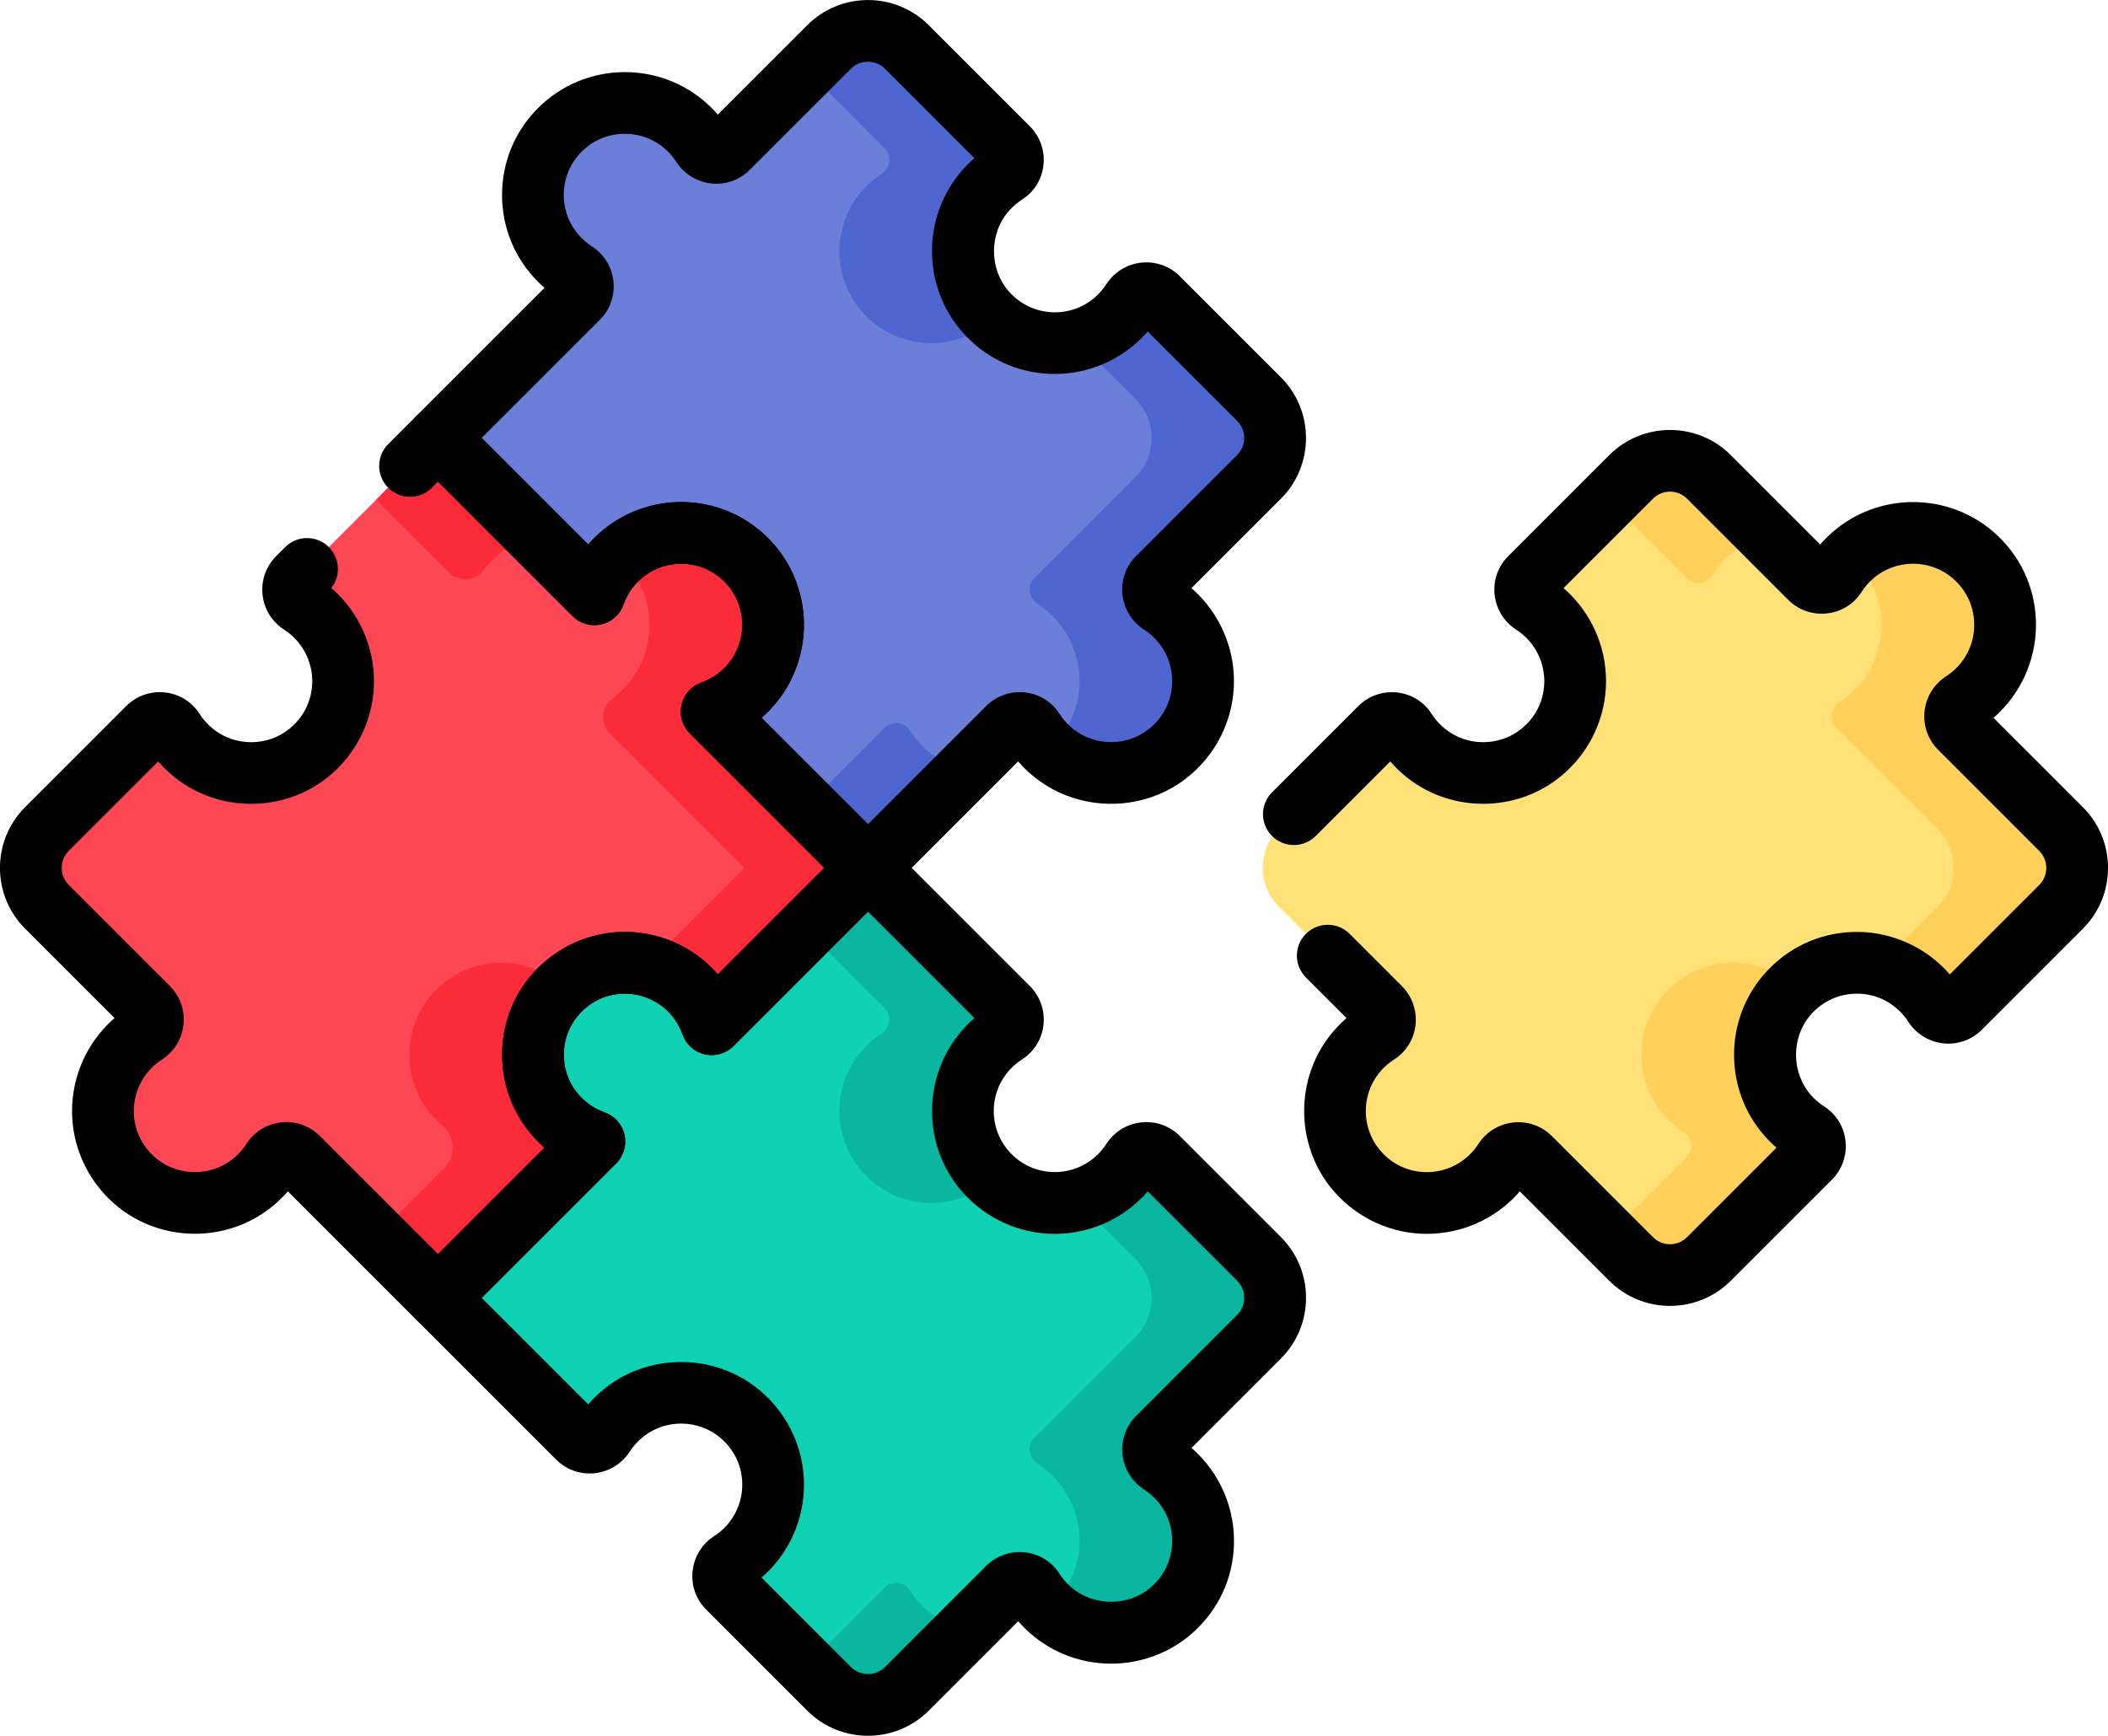 <?xml version="1.0" encoding="utf-8"?>
<!-- Generator: Adobe Illustrator 27.6.1, SVG Export Plug-In . SVG Version: 6.00 Build 0)  -->
<svg version="1.1" id="Layer_1" xmlns:svgjs="http://svgjs.com/svgjs"
	 xmlns="http://www.w3.org/2000/svg" xmlns:xlink="http://www.w3.org/1999/xlink" x="0px" y="0px" width="80px" height="65.88px"
	 viewBox="0 0 80 65.88" style="enable-background:new 0 0 80 65.88;" xml:space="preserve">
<style type="text/css">
	.st0{fill:#6C7FD8;}
	.st1{fill:#4F66D0;}
	.st2{fill:#0ED2B3;}
	.st3{fill:#0AB69F;}
	.st4{fill:#FFE177;}
	.st5{fill:#FFD15B;}
	.st6{fill:#FD4755;}
	.st7{fill:#FB2B3A;}
</style>
<g>
	<g>
		<path class="st0" d="M44.356,28.568c-1.249,1.013-3.068,1.028-4.333,0.036c-0.315-0.246-0.586-0.544-0.801-0.881
			c-0.213-0.335-0.687-0.376-0.968-0.096l-5.313,5.313l-5.932-5.932c0.631-0.223,1.186-0.622,1.597-1.15
			c0.992-1.266,0.977-3.085-0.036-4.333c-1.328-1.636-3.737-1.729-5.187-0.278c-0.37,0.369-0.652,0.817-0.825,1.31l-5.933-5.933
			l5.313-5.313c0.286-0.286,0.229-0.759-0.111-0.978c-0.209-0.135-0.403-0.292-0.578-0.468c-1.362-1.362-1.363-3.573,0-4.936
			c1.363-1.363,3.574-1.362,4.936,0c0.176,0.176,0.333,0.369,0.468,0.578c0.219,0.34,0.692,0.398,0.978,0.111l3.836-3.836
			c0.815-0.815,2.137-0.815,2.952,0l3.837,3.837c0.281,0.281,0.238,0.755-0.097,0.968c-0.281,0.18-0.535,0.398-0.755,0.649
			c-1.14,1.299-1.142,3.28-0.007,4.583c1.343,1.541,3.684,1.601,5.105,0.18c0.176-0.176,0.333-0.369,0.468-0.578
			c0.219-0.34,0.692-0.398,0.978-0.111l3.836,3.836c0.815,0.815,0.815,2.137,0,2.952l-3.837,3.837
			c-0.286,0.286-0.228,0.759,0.112,0.978c0.209,0.135,0.403,0.291,0.578,0.467C46.085,24.831,45.992,27.24,44.356,28.568
			L44.356,28.568z"/>
	</g>
	<g>
		<path class="st1" d="M35.334,28.604c0.386,0.303,0.832,0.519,1.308,0.634L32.94,32.94l-2.344-2.344l2.969-2.969
			c0.281-0.281,0.755-0.239,0.969,0.095C34.74,28.049,35.008,28.348,35.334,28.604z M38.253,5.619
			c0.281,0.281,0.238,0.755-0.097,0.969c-0.273,0.175-0.528,0.391-0.755,0.65c-1.139,1.298-1.142,3.28-0.006,4.583
			c0.092,0.106,0.191,0.206,0.292,0.298c-1.431,1.298-3.677,1.198-4.98-0.298c-1.136-1.303-1.133-3.284,0.006-4.583
			c0.227-0.259,0.481-0.475,0.755-0.65c0.334-0.214,0.378-0.688,0.097-0.969L30.597,2.65l0.867-0.869
			c0.816-0.814,2.136-0.814,2.952,0C34.415,1.781,38.253,5.619,38.253,5.619z M43.944,21.935c-0.286,0.288-0.228,0.759,0.113,0.978
			c0.205,0.133,0.398,0.289,0.578,0.467c1.45,1.452,1.358,3.86-0.278,5.188c-1.25,1.014-3.069,1.028-4.335,0.036
			c-0.069-0.055-0.134-0.109-0.198-0.169c1.486-1.35,1.527-3.65,0.123-5.055c-0.176-0.175-0.37-0.332-0.578-0.467
			c-0.341-0.219-0.398-0.691-0.113-0.978l3.838-3.836c0.814-0.816,0.814-2.136,0-2.952l-2.225-2.225
			c0.597-0.147,1.164-0.455,1.631-0.922c0.178-0.178,0.334-0.373,0.467-0.578c0.219-0.339,0.692-0.397,0.978-0.111l3.836,3.836
			c0.814,0.816,0.814,2.136,0,2.952L43.944,21.935L43.944,21.935z"/>
	</g>
	<g>
		<path class="st2" d="M44.453,61.121c-1.303,1.135-3.284,1.132-4.583-0.008c-0.251-0.219-0.469-0.473-0.649-0.754
			c-0.214-0.335-0.688-0.378-0.968-0.097l-3.836,3.836c-0.815,0.815-2.137,0.815-2.952,0l-3.837-3.837
			c-0.286-0.286-0.228-0.759,0.112-0.978c0.209-0.135,0.403-0.291,0.578-0.467c1.444-1.444,1.357-3.838-0.255-5.168
			c-1.242-1.024-3.062-1.056-4.337-0.072c-0.318,0.245-0.593,0.542-0.811,0.879c-0.22,0.341-0.691,0.403-0.978,0.116l-5.314-5.314
			l5.932-5.932c-0.631-0.222-1.185-0.621-1.597-1.149c-0.992-1.266-0.978-3.084,0.036-4.333c1.328-1.637,3.737-1.73,5.188-0.279
			c0.37,0.369,0.652,0.817,0.825,1.31l5.932-5.932l5.312,5.312c0.281,0.281,0.239,0.755-0.096,0.968
			c-0.335,0.214-0.632,0.483-0.877,0.796c-0.994,1.263-0.983,3.081,0.027,4.332c1.325,1.643,3.741,1.74,5.194,0.287
			c0.176-0.176,0.332-0.369,0.467-0.578c0.219-0.34,0.692-0.398,0.978-0.112l3.837,3.837c0.815,0.815,0.815,2.137,0,2.952
			l-3.836,3.836c-0.286,0.286-0.229,0.759,0.111,0.978c0.209,0.135,0.403,0.292,0.578,0.468
			C46.056,57.437,45.995,59.778,44.453,61.121L44.453,61.121z"/>
	</g>
	<g>
		<path class="st3" d="M35.183,61.113c0.43,0.377,0.934,0.63,1.464,0.756l-2.23,2.23c-0.816,0.814-2.138,0.814-2.952,0l-0.867-0.867
			l2.967-2.969c0.281-0.281,0.755-0.239,0.969,0.095C34.708,60.632,34.925,60.886,35.183,61.113L35.183,61.113z M38.252,38.253
			c0.281,0.281,0.239,0.755-0.095,0.969c-0.335,0.213-0.632,0.482-0.877,0.795c-0.994,1.263-0.983,3.081,0.027,4.331
			c0.119,0.148,0.247,0.284,0.383,0.405c-1.464,1.33-3.783,1.194-5.07-0.405c-1.009-1.25-1.02-3.069-0.027-4.331
			c0.255-0.325,0.552-0.589,0.877-0.795c0.334-0.214,0.377-0.688,0.095-0.969l-2.967-2.969l2.344-2.344L38.252,38.253z
			 M43.945,54.571c-0.286,0.286-0.23,0.758,0.111,0.978c0.205,0.131,0.398,0.288,0.578,0.467c1.422,1.42,1.361,3.763-0.181,5.105
			c-1.303,1.134-3.284,1.131-4.583-0.008c-0.016-0.014-0.033-0.028-0.048-0.044c1.488-1.348,1.53-3.65,0.125-5.053
			c-0.175-0.176-0.369-0.333-0.578-0.467c-0.341-0.22-0.397-0.692-0.111-0.978l3.836-3.836c0.814-0.816,0.814-2.138,0-2.952
			l-2.227-2.227c0.598-0.147,1.166-0.453,1.633-0.92c0.178-0.18,0.334-0.373,0.466-0.578c0.22-0.341,0.692-0.398,0.978-0.113
			l3.838,3.838c0.814,0.814,0.814,2.136,0,2.952L43.945,54.571L43.945,54.571z"/>
	</g>
	<g>
		<path class="st4" d="M67.832,37.743c-1.136,1.303-1.133,3.284,0.006,4.583c0.22,0.251,0.474,0.47,0.755,0.65
			c0.335,0.214,0.378,0.688,0.097,0.968l-3.837,3.837c-0.815,0.815-2.137,0.815-2.952,0l-3.837-3.837
			c-0.286-0.286-0.759-0.228-0.978,0.112c-0.135,0.209-0.291,0.403-0.467,0.578c-1.453,1.453-3.869,1.356-5.194-0.287
			c-1.009-1.251-1.02-3.069-0.027-4.332c0.245-0.313,0.542-0.582,0.877-0.796c0.335-0.213,0.377-0.687,0.096-0.968l-3.837-3.837
			c-0.815-0.815-0.815-2.137,0-2.952l3.837-3.837c0.281-0.281,0.755-0.239,0.968,0.096c0.215,0.337,0.486,0.635,0.801,0.881
			c1.266,0.992,3.085,0.977,4.333-0.036c1.636-1.328,1.729-3.737,0.279-5.187c-0.176-0.176-0.369-0.332-0.578-0.467
			c-0.34-0.219-0.398-0.692-0.112-0.978l3.837-3.837c0.815-0.815,2.137-0.815,2.952,0l3.836,3.836
			c0.281,0.281,0.755,0.238,0.969-0.097c0.179-0.279,0.396-0.532,0.645-0.751c1.296-1.14,3.274-1.146,4.58-0.017
			c1.548,1.341,1.613,3.689,0.189,5.112c-0.176,0.176-0.369,0.333-0.578,0.468c-0.34,0.219-0.398,0.692-0.111,0.978l3.836,3.836
			c0.815,0.815,0.815,2.137,0,2.952l-3.836,3.836c-0.286,0.286-0.759,0.229-0.978-0.111c-0.135-0.209-0.292-0.403-0.468-0.578
			C71.516,36.142,69.175,36.202,67.832,37.743L67.832,37.743z"/>
	</g>
	<g>
		<path class="st5" d="M64.001,21.935l-2.967-2.967l0.867-0.869c0.816-0.816,2.136-0.816,2.952,0l2.23,2.23
			c-0.531,0.127-1.038,0.381-1.467,0.759c-0.249,0.218-0.467,0.471-0.645,0.75C64.756,22.174,64.282,22.216,64.001,21.935
			L64.001,21.935z M68.69,43.945l-3.838,3.838c-0.816,0.814-2.136,0.814-2.952,0l-0.867-0.869l2.969-2.969
			c0.281-0.281,0.238-0.755-0.097-0.969c-0.281-0.18-0.535-0.399-0.755-0.65c-1.139-1.3-1.142-3.281-0.006-4.583
			c1.305-1.497,3.549-1.597,4.98-0.298c-0.102,0.092-0.2,0.192-0.292,0.298c-1.136,1.302-1.133,3.283,0.006,4.583
			c0.227,0.258,0.481,0.475,0.755,0.65C68.928,43.191,68.971,43.664,68.69,43.945z M78.219,34.417l-3.836,3.836
			c-0.286,0.286-0.759,0.228-0.978-0.111c-0.133-0.205-0.289-0.4-0.467-0.578c-0.449-0.451-1.013-0.77-1.631-0.922l2.225-2.225
			c0.814-0.816,0.814-2.138,0-2.952l-3.836-3.836c-0.286-0.286-0.23-0.759,0.111-0.978c0.208-0.136,0.402-0.292,0.578-0.467
			c1.403-1.403,1.361-3.706-0.125-5.055c0.014-0.014,0.028-0.028,0.044-0.041c1.297-1.141,3.275-1.147,4.58-0.017
			c1.549,1.341,1.613,3.689,0.189,5.113c-0.176,0.175-0.37,0.332-0.578,0.467c-0.341,0.219-0.397,0.692-0.111,0.978l3.836,3.836
			C79.033,32.279,79.033,33.601,78.219,34.417z"/>
	</g>
	<g>
		<path class="st6" d="M20.995,37.842c-1.013,1.249-1.028,3.068-0.036,4.333c0.411,0.528,0.966,0.927,1.597,1.149l-5.932,5.932
			l-5.312-5.312c-0.281-0.281-0.755-0.239-0.968,0.095c-0.216,0.338-0.487,0.637-0.803,0.883c-1.266,0.991-3.085,0.976-4.333-0.037
			c-1.636-1.328-1.727-3.737-0.277-5.188c0.176-0.176,0.369-0.332,0.578-0.467c0.34-0.219,0.398-0.692,0.112-0.978l-3.838-3.838
			c-0.815-0.815-0.815-2.137,0-2.952l3.837-3.837c0.281-0.281,0.755-0.239,0.968,0.095c0.216,0.338,0.487,0.637,0.803,0.883
			c1.266,0.991,3.085,0.976,4.333-0.038c1.635-1.328,1.727-3.737,0.277-5.188c-0.176-0.176-0.369-0.332-0.578-0.467
			c-0.34-0.219-0.398-0.692-0.112-0.978l5.312-5.312l5.933,5.933c0.223-0.632,0.622-1.186,1.15-1.597
			c1.266-0.992,3.085-0.977,4.333,0.037c1.636,1.328,1.728,3.737,0.278,5.187c-0.369,0.37-0.817,0.652-1.31,0.825l5.932,5.932
			l-5.932,5.932c-0.173-0.493-0.455-0.941-0.825-1.31C24.732,36.112,22.322,36.205,20.995,37.842L20.995,37.842z"/>
	</g>
	<g>
		<path class="st7" d="M17.04,21.729l-2.762-2.762l2.344-2.344l3.703,3.703c-0.467,0.114-0.914,0.325-1.308,0.633
			c-0.249,0.194-0.471,0.421-0.659,0.674C18.04,22.062,17.417,22.106,17.04,21.729L17.04,21.729z M22.556,43.325l-5.933,5.931
			l-2.344-2.344l2.577-2.576c0.462-0.462,0.421-1.215-0.078-1.636c-0.186-0.158-0.356-0.334-0.506-0.526
			c-0.992-1.266-0.978-3.084,0.036-4.333c1.291-1.591,3.602-1.723,5.064-0.395c-0.133,0.117-0.259,0.25-0.377,0.395
			c-1.013,1.248-1.028,3.067-0.036,4.333C21.393,42.73,21.951,43.112,22.556,43.325L22.556,43.325z M32.94,32.94l-5.933,5.933
			c-0.174-0.493-0.456-0.94-0.825-1.309c-0.449-0.451-1.013-0.77-1.631-0.922l3.702-3.702l-5.105-5.104
			c-0.377-0.377-0.333-1,0.095-1.318c0.137-0.102,0.267-0.214,0.387-0.335c1.403-1.405,1.363-3.705-0.123-5.055
			c0.064-0.058,0.131-0.114,0.2-0.169c1.266-0.992,3.084-0.977,4.333,0.036c1.636,1.328,1.728,3.736,0.278,5.188
			c-0.369,0.369-0.817,0.651-1.309,0.825L32.94,32.94z"/>
	</g>
	<g>
		<path d="M32.94,34.113c-0.3,0-0.6-0.114-0.829-0.343l-5.932-5.932c-0.285-0.285-0.403-0.696-0.314-1.088
			c0.089-0.393,0.374-0.712,0.753-0.846c0.421-0.148,0.788-0.413,1.062-0.765c0.659-0.841,0.649-2.049-0.022-2.875
			c-0.424-0.523-1.024-0.83-1.688-0.864c-0.656-0.034-1.297,0.212-1.761,0.676c-0.245,0.244-0.434,0.545-0.548,0.87
			c-0.134,0.38-0.453,0.665-0.846,0.754c-0.392,0.089-0.804-0.029-1.088-0.314l-5.933-5.933c-0.458-0.458-0.458-1.2,0-1.657
			l4.871-4.871c-0.086-0.074-0.168-0.151-0.248-0.231c-0.879-0.879-1.364-2.05-1.364-3.295c0-1.246,0.485-2.417,1.365-3.297
			c0.881-0.88,2.051-1.365,3.297-1.365c0,0,0,0,0.001,0c1.245,0,2.416,0.485,3.296,1.365c0.08,0.08,0.156,0.162,0.23,0.247
			l3.394-3.394c1.271-1.271,3.338-1.271,4.609,0l3.837,3.837c0.389,0.389,0.578,0.926,0.518,1.473
			c-0.059,0.542-0.356,1.02-0.813,1.312c-0.186,0.119-0.356,0.265-0.503,0.433c-0.747,0.852-0.749,2.188-0.005,3.042
			c0.43,0.493,1.024,0.777,1.673,0.8c0.651,0.022,1.26-0.218,1.72-0.678c0.117-0.117,0.222-0.247,0.312-0.386
			c0.298-0.462,0.783-0.761,1.33-0.82c0.542-0.058,1.075,0.13,1.461,0.516l3.836,3.836c1.27,1.271,1.27,3.338,0,4.609l-3.394,3.394
			c0.086,0.074,0.168,0.151,0.248,0.231c0.931,0.932,1.427,2.222,1.358,3.539c-0.068,1.316-0.698,2.551-1.728,3.386l0,0
			c-1.667,1.353-4.104,1.373-5.795,0.048c-0.241-0.188-0.462-0.398-0.66-0.628l-4.871,4.871C33.54,33.998,33.24,34.113,32.94,34.113
			z M28.899,27.242l4.041,4.041l4.485-4.485c0.39-0.39,0.928-0.578,1.475-0.518c0.541,0.059,1.019,0.356,1.31,0.813
			c0.143,0.225,0.323,0.422,0.534,0.587c0.839,0.658,2.047,0.648,2.873-0.023l0,0c0.523-0.424,0.83-1.024,0.864-1.688
			c0.034-0.655-0.212-1.297-0.676-1.76c-0.117-0.117-0.246-0.221-0.385-0.311c-0.464-0.299-0.763-0.784-0.822-1.331
			c-0.058-0.542,0.13-1.075,0.516-1.461l3.837-3.837c0.357-0.357,0.357-0.938,0-1.295l-3.394-3.394
			c-0.074,0.085-0.151,0.168-0.231,0.248c-0.91,0.91-2.17,1.408-3.457,1.363c-1.305-0.045-2.498-0.614-3.359-1.602
			c-1.524-1.749-1.52-4.383,0.009-6.126c0.143-0.164,0.297-0.317,0.461-0.459L33.587,2.61c-0.357-0.357-0.938-0.357-1.295,0
			l-3.836,3.836c-0.386,0.386-0.918,0.575-1.461,0.516c-0.547-0.058-1.032-0.358-1.331-0.821c-0.089-0.138-0.194-0.267-0.311-0.384
			c-0.438-0.438-1.02-0.679-1.64-0.679c0,0,0,0,0,0c-0.62,0-1.202,0.241-1.639,0.679c-0.438,0.438-0.679,1.02-0.679,1.64
			c0,0.619,0.241,1.202,0.679,1.639c0.117,0.118,0.247,0.222,0.386,0.312c0.463,0.299,0.762,0.784,0.82,1.33
			c0.058,0.542-0.13,1.075-0.517,1.461l-4.484,4.484l4.042,4.042c0.074-0.086,0.151-0.168,0.231-0.248
			c0.932-0.932,2.223-1.428,3.539-1.359c1.316,0.068,2.551,0.698,3.386,1.728c1.353,1.667,1.373,4.104,0.049,5.795
			C29.339,26.823,29.128,27.044,28.899,27.242z M44.356,28.568h0.002H44.356z M38.233,28.353c0,0,0.001,0.001,0.001,0.001
			C38.234,28.354,38.234,28.354,38.233,28.353z M43.952,12.058c0,0.001-0.001,0.001-0.001,0.002
			C43.952,12.059,43.952,12.058,43.952,12.058z M37.525,5.6c-0.001,0-0.001,0.001-0.002,0.001C37.524,5.601,37.524,5.601,37.525,5.6
			z"/>
	</g>
	<g>
		<path d="M32.941,65.88c-0.835,0-1.669-0.318-2.305-0.953L26.8,61.09c-0.386-0.386-0.574-0.918-0.516-1.46
			c0.058-0.547,0.358-1.032,0.822-1.331c0.138-0.089,0.268-0.194,0.384-0.31c0.461-0.461,0.708-1.1,0.677-1.752
			c-0.032-0.661-0.333-1.259-0.849-1.684c-0.823-0.679-2.032-0.699-2.875-0.049c-0.215,0.165-0.397,0.363-0.543,0.588
			c-0.3,0.464-0.786,0.764-1.334,0.822c-0.541,0.058-1.072-0.13-1.457-0.515l-5.314-5.314c-0.458-0.458-0.458-1.2,0-1.657l4.87-4.87
			c-0.23-0.199-0.441-0.421-0.63-0.663c-1.323-1.687-1.303-4.124,0.05-5.792c0.836-1.03,2.07-1.66,3.387-1.729
			c1.318-0.069,2.608,0.427,3.54,1.359c0.08,0.08,0.156,0.162,0.23,0.248l4.87-4.87c0.22-0.22,0.518-0.343,0.829-0.343
			s0.609,0.123,0.829,0.343l5.312,5.312c0.389,0.389,0.578,0.927,0.518,1.475c-0.059,0.542-0.356,1.019-0.813,1.311
			c-0.223,0.143-0.42,0.321-0.584,0.53c-0.659,0.838-0.652,2.045,0.016,2.873c0.423,0.525,1.023,0.834,1.689,0.869
			c0.657,0.037,1.3-0.211,1.764-0.676c0.117-0.117,0.221-0.246,0.311-0.385c0.298-0.463,0.783-0.763,1.33-0.821
			c0.541-0.058,1.075,0.13,1.462,0.516l3.837,3.837c1.27,1.27,1.271,3.338,0,4.609l-3.394,3.394
			c0.085,0.074,0.168,0.151,0.248,0.231c0.91,0.91,1.407,2.171,1.363,3.458c-0.045,1.305-0.614,2.498-1.603,3.359
			c-1.749,1.523-4.383,1.518-6.126-0.011c-0.163-0.143-0.316-0.297-0.458-0.461l-3.394,3.394
			C34.61,65.562,33.775,65.88,32.941,65.88z M28.899,59.876l3.394,3.394c0.357,0.357,0.938,0.357,1.295,0l3.836-3.836
			c0.389-0.389,0.926-0.578,1.472-0.518c0.542,0.059,1.02,0.355,1.313,0.813c0.119,0.187,0.265,0.356,0.433,0.503
			c0.852,0.748,2.188,0.75,3.042,0.006c0,0,0,0,0,0c0.493-0.43,0.777-1.024,0.8-1.673c0.022-0.65-0.218-1.261-0.678-1.72
			c-0.117-0.117-0.247-0.222-0.386-0.312c-0.462-0.298-0.762-0.783-0.82-1.33c-0.058-0.542,0.13-1.075,0.516-1.461l3.836-3.836
			c0.357-0.357,0.357-0.938,0-1.294l-3.394-3.394c-0.074,0.086-0.151,0.168-0.231,0.248c-0.933,0.933-2.227,1.429-3.546,1.358
			c-1.319-0.07-2.554-0.704-3.388-1.738c-1.347-1.67-1.362-4.106-0.035-5.792c0.186-0.238,0.395-0.456,0.623-0.653l-4.041-4.041
			l-5.104,5.104c-0.285,0.285-0.696,0.403-1.088,0.314c-0.393-0.089-0.712-0.374-0.846-0.754c-0.114-0.325-0.304-0.626-0.548-0.87
			c-0.464-0.464-1.105-0.711-1.761-0.676c-0.664,0.034-1.264,0.342-1.688,0.865c-0.67,0.826-0.68,2.034-0.023,2.872
			c0.276,0.354,0.643,0.619,1.064,0.767c0.38,0.134,0.664,0.453,0.753,0.846c0.089,0.392-0.03,0.803-0.314,1.088l-5.104,5.104
			l4.041,4.041c0.207-0.239,0.438-0.457,0.69-0.651c1.7-1.311,4.138-1.271,5.797,0.098c1.017,0.838,1.636,2.07,1.698,3.38
			c0.063,1.311-0.433,2.594-1.36,3.521C29.067,59.725,28.985,59.802,28.899,59.876z M63.377,49.564
			c-0.835,0-1.669-0.318-2.304-0.953l-3.394-3.394c-0.074,0.086-0.151,0.168-0.231,0.248c-0.933,0.933-2.227,1.428-3.546,1.358
			c-1.319-0.07-2.554-0.704-3.388-1.738c-1.347-1.67-1.362-4.106-0.035-5.792c0.187-0.238,0.395-0.456,0.623-0.653l-1.541-1.541
			c-0.458-0.458-0.458-1.2,0-1.657c0.458-0.458,1.2-0.457,1.657,0l1.984,1.984c0.389,0.39,0.578,0.927,0.518,1.475
			c-0.059,0.542-0.356,1.019-0.814,1.311c-0.223,0.142-0.42,0.321-0.584,0.53c-0.659,0.837-0.651,2.045,0.016,2.873
			c0.423,0.525,1.023,0.834,1.689,0.869c0.655,0.034,1.3-0.211,1.764-0.676c0.117-0.117,0.221-0.246,0.311-0.384
			c0.299-0.464,0.784-0.763,1.331-0.822c0.543-0.058,1.075,0.13,1.461,0.516l3.837,3.837c0.357,0.357,0.938,0.357,1.294,0
			l3.395-3.395c-0.165-0.143-0.319-0.296-0.463-0.461c-1.528-1.743-1.532-4.376-0.007-6.125c0.861-0.988,2.054-1.557,3.359-1.601
			c1.288-0.045,2.547,0.453,3.457,1.363c0.08,0.08,0.156,0.162,0.23,0.247l3.394-3.394c0.357-0.357,0.357-0.938,0-1.295
			l-3.836-3.836c-0.386-0.386-0.574-0.918-0.516-1.461c0.058-0.547,0.358-1.032,0.821-1.331c0.138-0.089,0.267-0.194,0.384-0.311
			c0.461-0.461,0.701-1.073,0.678-1.724c-0.023-0.65-0.309-1.245-0.805-1.674c-0.87-0.753-2.176-0.748-3.039,0.01
			c-0.168,0.147-0.313,0.316-0.432,0.503c-0.291,0.456-0.77,0.753-1.311,0.812c-0.546,0.059-1.084-0.129-1.473-0.518l-3.836-3.836
			c-0.357-0.357-0.938-0.357-1.294,0l-3.394,3.394c0.085,0.074,0.168,0.151,0.248,0.231c0.932,0.932,1.427,2.222,1.359,3.539
			c-0.068,1.316-0.698,2.551-1.728,3.387c-1.667,1.353-4.104,1.373-5.795,0.049c-0.241-0.188-0.462-0.398-0.66-0.628l-2.829,2.829
			c-0.458,0.458-1.2,0.458-1.657,0c-0.458-0.458-0.458-1.2,0-1.657l3.272-3.272c0.39-0.389,0.927-0.578,1.475-0.518
			c0.541,0.059,1.019,0.356,1.31,0.813c0.143,0.224,0.323,0.422,0.534,0.587c0.84,0.658,2.047,0.648,2.874-0.022
			c0.523-0.424,0.83-1.024,0.864-1.688c0.034-0.655-0.213-1.297-0.676-1.761c-0.117-0.117-0.246-0.221-0.385-0.311
			c-0.463-0.298-0.763-0.783-0.822-1.33c-0.058-0.543,0.13-1.075,0.517-1.462l3.836-3.836c1.271-1.271,3.338-1.271,4.609,0
			l3.394,3.394c0.141-0.163,0.293-0.316,0.455-0.458c1.737-1.528,4.368-1.538,6.119-0.022c0.993,0.86,1.566,2.054,1.613,3.362
			c0.046,1.29-0.45,2.553-1.362,3.465c-0.08,0.08-0.162,0.156-0.248,0.23l3.394,3.394c1.271,1.271,1.271,3.338,0,4.609l-3.836,3.837
			c-0.386,0.386-0.919,0.574-1.461,0.516c-0.546-0.058-1.031-0.358-1.33-0.821c-0.089-0.138-0.194-0.267-0.311-0.384
			c-0.46-0.46-1.069-0.703-1.72-0.678c-0.649,0.022-1.243,0.306-1.673,0.799c-0.744,0.854-0.743,2.189,0.004,3.041
			c0.148,0.169,0.317,0.315,0.505,0.436c0.456,0.291,0.753,0.769,0.812,1.311c0.06,0.547-0.129,1.084-0.519,1.473l-3.837,3.837
			C65.046,49.246,64.211,49.564,63.377,49.564z M67.961,43.963c0.001,0,0.001,0.001,0.002,0.001
			C67.962,43.964,67.962,43.964,67.961,43.963z M68.671,21.206c0,0.001-0.001,0.001-0.001,0.002
			C68.67,21.207,68.67,21.207,68.671,21.206z"/>
	</g>
	<g>
		<path d="M16.623,50.429c-0.3,0-0.6-0.114-0.829-0.343l-4.87-4.87c-0.2,0.231-0.422,0.442-0.664,0.632
			c-1.69,1.323-4.127,1.301-5.793-0.052c-1.029-0.835-1.658-2.069-1.727-3.385c-0.068-1.318,0.427-2.608,1.36-3.541
			c0.08-0.08,0.162-0.156,0.247-0.23l-3.395-3.395c-1.271-1.271-1.271-3.338,0-4.609l3.837-3.837c0.39-0.39,0.928-0.578,1.475-0.518
			c0.541,0.059,1.019,0.356,1.31,0.813c0.144,0.225,0.324,0.424,0.536,0.589c0.84,0.658,2.048,0.647,2.874-0.023
			c0.522-0.424,0.829-1.023,0.863-1.687c0.034-0.656-0.213-1.298-0.677-1.762c-0.117-0.117-0.246-0.221-0.385-0.311
			c-0.463-0.298-0.763-0.783-0.821-1.33c-0.058-0.543,0.13-1.075,0.516-1.462l0.343-0.343c0.458-0.458,1.2-0.458,1.657,0
			c0.424,0.424,0.455,1.093,0.093,1.553c0.088,0.076,0.172,0.154,0.254,0.236c0.932,0.932,1.428,2.222,1.36,3.54
			c-0.068,1.316-0.697,2.55-1.726,3.386c-1.666,1.353-4.103,1.374-5.794,0.051c-0.242-0.189-0.464-0.399-0.663-0.63L2.61,32.293
			c-0.357,0.357-0.357,0.938,0,1.295l3.838,3.837c0.386,0.386,0.575,0.919,0.516,1.462c-0.059,0.547-0.358,1.032-0.822,1.33
			c-0.138,0.089-0.267,0.193-0.383,0.31c-0.464,0.464-0.711,1.107-0.677,1.763c0.034,0.664,0.341,1.263,0.863,1.687
			c0.826,0.67,2.034,0.681,2.873,0.024c0.213-0.166,0.394-0.365,0.538-0.591c0.29-0.456,0.768-0.753,1.31-0.812
			c0.548-0.06,1.086,0.129,1.475,0.518l4.484,4.484l4.041-4.041c-0.23-0.199-0.441-0.421-0.63-0.663
			c-1.323-1.688-1.303-4.125,0.05-5.792c0.836-1.03,2.07-1.66,3.387-1.729c1.317-0.07,2.607,0.427,3.54,1.359
			c0.08,0.08,0.156,0.162,0.23,0.248l4.041-4.041l-5.104-5.104c-0.285-0.285-0.403-0.696-0.314-1.088
			c0.089-0.393,0.374-0.712,0.754-0.846c0.325-0.114,0.626-0.304,0.87-0.548c0.464-0.464,0.711-1.106,0.677-1.761
			c-0.034-0.664-0.341-1.263-0.864-1.688c-0.826-0.671-2.034-0.681-2.872-0.024c-0.355,0.276-0.619,0.644-0.768,1.064
			c-0.134,0.38-0.453,0.664-0.846,0.753c-0.392,0.089-0.803-0.03-1.088-0.314l-5.105-5.105l-0.233,0.233
			c-0.458,0.458-1.2,0.458-1.657,0c-0.458-0.458-0.458-1.2,0-1.657l1.061-1.061c0.458-0.458,1.2-0.458,1.657,0l4.871,4.871
			c0.199-0.23,0.421-0.441,0.664-0.631c1.688-1.322,4.125-1.301,5.792,0.052c1.03,0.836,1.659,2.07,1.728,3.386
			c0.068,1.317-0.427,2.607-1.36,3.539c-0.08,0.08-0.162,0.156-0.247,0.23l4.87,4.87c0.458,0.458,0.458,1.2,0,1.657l-5.932,5.932
			c-0.285,0.285-0.696,0.403-1.088,0.314c-0.393-0.089-0.712-0.374-0.846-0.754c-0.114-0.325-0.304-0.626-0.548-0.87
			c-0.464-0.464-1.107-0.709-1.761-0.677c-0.664,0.034-1.264,0.342-1.688,0.865c-0.67,0.826-0.68,2.034-0.023,2.872
			c0.276,0.354,0.643,0.619,1.064,0.767c0.38,0.134,0.664,0.453,0.753,0.846c0.089,0.392-0.03,0.803-0.314,1.088l-5.932,5.932
			C17.223,50.315,16.923,50.429,16.623,50.429z M11.332,44.67c0,0-0.001,0.001-0.001,0.001C11.331,44.671,11.331,44.67,11.332,44.67
			z M5.598,28.353c0,0,0.001,0.001,0.001,0.001C5.599,28.354,5.598,28.353,5.598,28.353z"/>
	</g>
</g>
</svg>
